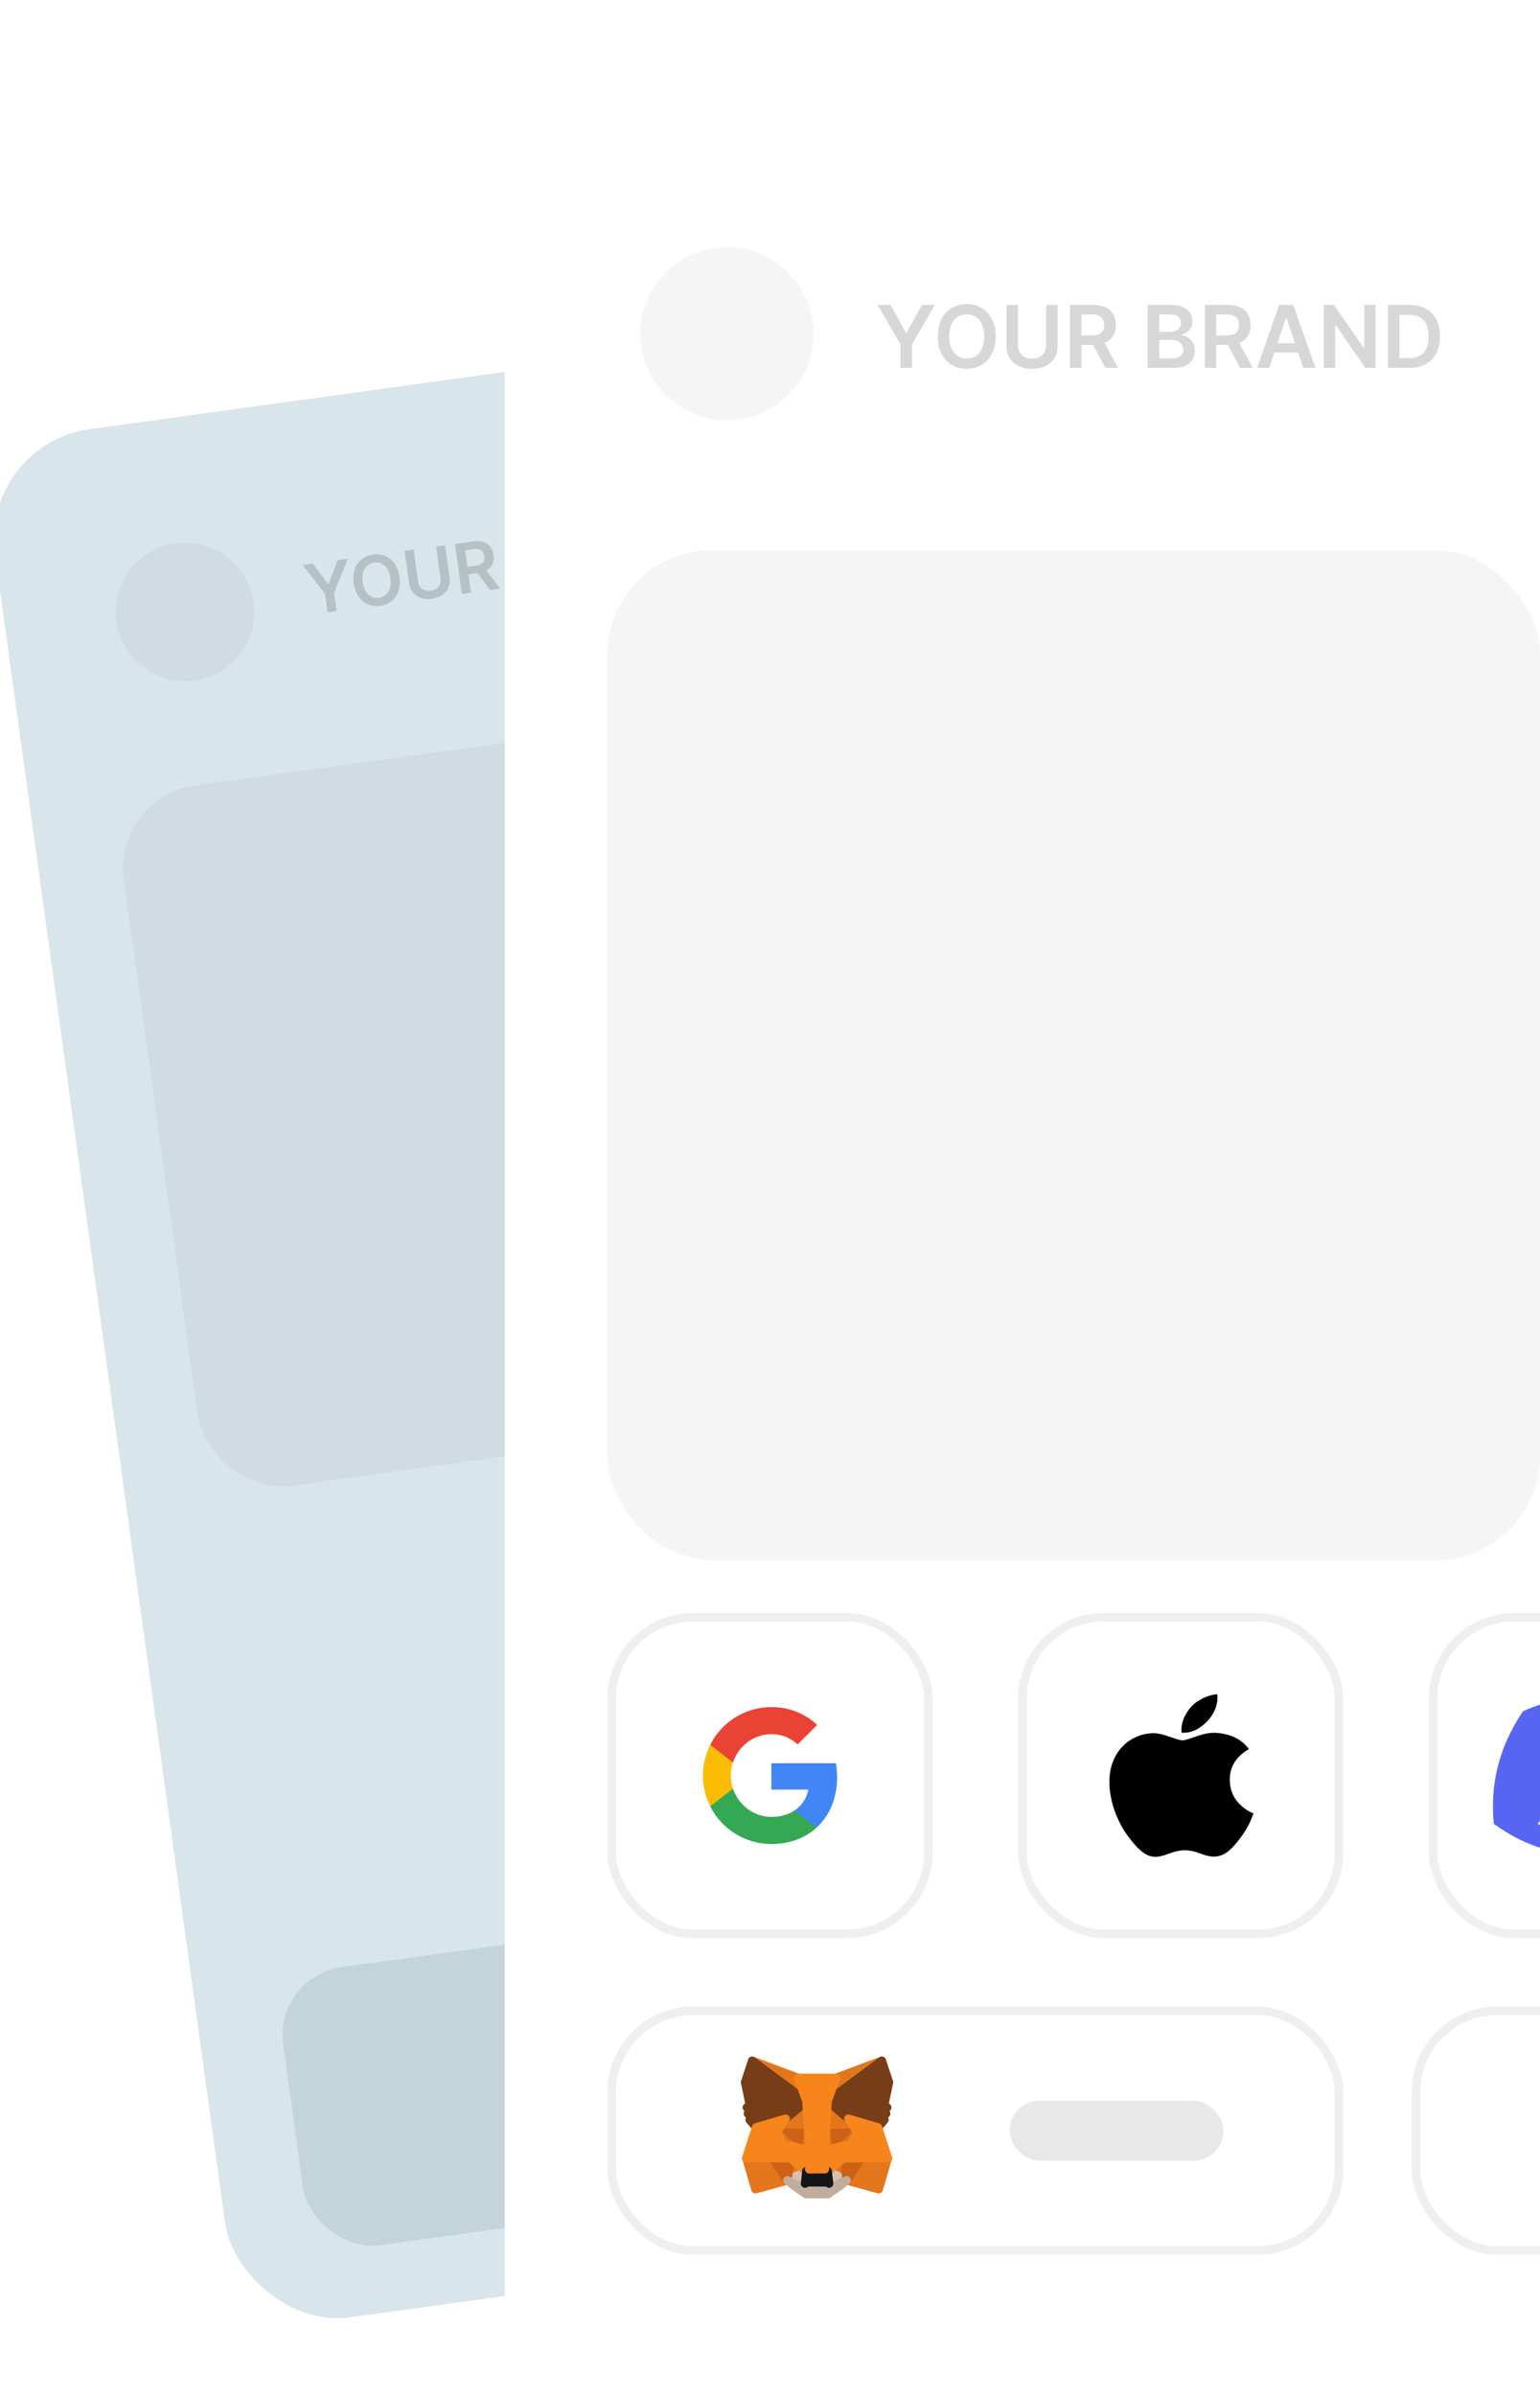<svg width="180" height="280" viewBox="0 0 180 280" fill="none" xmlns="http://www.w3.org/2000/svg">
<g clip-path="url(#clip0_84_5430)">
<g filter="url(#filter0_d_84_5430)">
<rect x="-2.352" y="45.445" width="182.25" height="222.75" rx="12.96" transform="rotate(-7.851 -2.352 45.445)" fill="#D8E5EA"/>
<rect x="32.008" y="224.504" width="167.2" height="32.8" rx="8" transform="rotate(-7.851 32.008 224.504)" fill="#C3D4DA"/>
<rect x="79.035" y="231.748" width="74.4" height="5.6" rx="2.8" transform="rotate(-7.851 79.035 231.748)" fill="#ACBDC6"/>
<ellipse cx="21.611" cy="65.037" rx="8.1" ry="8.1" transform="rotate(-7.851 21.611 65.037)" fill="black" fill-opacity="0.04"/>
<path d="M35.363 59.545L36.557 59.38L38.341 61.765L38.398 61.757L39.469 58.978L40.663 58.814L39.045 62.765L39.345 64.942L38.291 65.088L37.99 62.911L35.363 59.545ZM46.7 60.955C46.786 61.584 46.743 62.138 46.569 62.619C46.397 63.098 46.125 63.484 45.753 63.777C45.383 64.07 44.943 64.252 44.431 64.322C43.92 64.393 43.446 64.337 43.009 64.155C42.573 63.972 42.207 63.673 41.91 63.259C41.614 62.843 41.423 62.321 41.337 61.694C41.25 61.066 41.293 60.512 41.465 60.033C41.639 59.552 41.91 59.166 42.281 58.873C42.652 58.579 43.094 58.397 43.605 58.327C44.116 58.257 44.589 58.312 45.025 58.494C45.462 58.676 45.828 58.975 46.124 59.391C46.421 59.805 46.613 60.326 46.7 60.955ZM45.637 61.101C45.576 60.659 45.455 60.295 45.274 60.01C45.095 59.723 44.873 59.519 44.609 59.396C44.344 59.272 44.053 59.232 43.736 59.276C43.418 59.32 43.149 59.437 42.928 59.628C42.706 59.818 42.547 60.075 42.45 60.4C42.356 60.722 42.339 61.105 42.4 61.548C42.461 61.99 42.581 62.355 42.76 62.642C42.94 62.927 43.163 63.131 43.428 63.256C43.693 63.378 43.983 63.417 44.301 63.373C44.618 63.33 44.887 63.213 45.109 63.024C45.331 62.833 45.489 62.576 45.584 62.253C45.68 61.928 45.698 61.544 45.637 61.101ZM50.975 57.392L52.032 57.246L52.558 61.059C52.616 61.477 52.568 61.858 52.414 62.202C52.262 62.547 52.021 62.833 51.69 63.06C51.359 63.286 50.956 63.431 50.481 63.497C50.005 63.562 49.576 63.532 49.197 63.404C48.817 63.274 48.507 63.064 48.268 62.774C48.029 62.484 47.88 62.13 47.822 61.712L47.297 57.899L48.354 57.753L48.867 61.478C48.901 61.721 48.984 61.93 49.117 62.105C49.251 62.28 49.423 62.409 49.634 62.49C49.844 62.569 50.084 62.59 50.351 62.554C50.619 62.517 50.844 62.431 51.025 62.298C51.207 62.163 51.339 61.992 51.419 61.788C51.499 61.583 51.522 61.359 51.489 61.116L50.975 57.392ZM53.986 62.923L53.181 57.088L55.37 56.786C55.818 56.724 56.205 56.75 56.531 56.864C56.858 56.978 57.119 57.164 57.313 57.424C57.509 57.681 57.633 57.996 57.684 58.369C57.736 58.743 57.701 59.079 57.58 59.376C57.46 59.672 57.256 59.916 56.969 60.108C56.682 60.299 56.314 60.425 55.866 60.487L54.307 60.702L54.186 59.824L55.602 59.629C55.864 59.593 56.074 59.527 56.231 59.431C56.388 59.334 56.497 59.21 56.557 59.059C56.619 58.905 56.636 58.724 56.607 58.517C56.579 58.31 56.514 58.139 56.412 58.004C56.31 57.867 56.17 57.772 55.992 57.719C55.814 57.665 55.593 57.655 55.329 57.692L54.36 57.825L55.043 62.778L53.986 62.923ZM56.636 59.864L58.446 62.309L57.266 62.471L55.482 60.023L56.636 59.864ZM61.195 61.929L60.391 56.094L62.625 55.786C63.046 55.728 63.406 55.746 63.704 55.84C64.003 55.932 64.237 56.083 64.407 56.292C64.579 56.501 64.686 56.749 64.725 57.038C64.758 57.275 64.74 57.485 64.673 57.666C64.604 57.846 64.501 57.999 64.361 58.125C64.222 58.25 64.06 58.349 63.877 58.421L63.884 58.478C64.093 58.461 64.3 58.497 64.506 58.587C64.714 58.674 64.893 58.814 65.043 59.006C65.194 59.199 65.289 59.443 65.33 59.739C65.372 60.041 65.336 60.323 65.223 60.584C65.11 60.844 64.915 61.063 64.64 61.242C64.365 61.422 64.004 61.542 63.557 61.604L61.195 61.929ZM62.131 60.9L63.268 60.744C63.651 60.691 63.918 60.579 64.067 60.41C64.217 60.238 64.276 60.036 64.244 59.805C64.221 59.632 64.156 59.482 64.052 59.355C63.947 59.226 63.81 59.133 63.641 59.075C63.472 59.015 63.279 59 63.06 59.03L61.895 59.191L62.131 60.9ZM61.79 58.43L62.836 58.286C63.018 58.261 63.178 58.205 63.315 58.118C63.452 58.029 63.553 57.918 63.62 57.783C63.688 57.645 63.711 57.491 63.687 57.32C63.656 57.094 63.55 56.919 63.371 56.795C63.193 56.67 62.948 56.63 62.636 56.673L61.568 56.82L61.79 58.43ZM66.469 61.202L65.664 55.367L67.853 55.065C68.301 55.003 68.688 55.029 69.013 55.143C69.341 55.257 69.602 55.443 69.796 55.703C69.992 55.96 70.116 56.275 70.167 56.648C70.219 57.022 70.184 57.358 70.062 57.655C69.942 57.95 69.739 58.194 69.452 58.387C69.165 58.577 68.797 58.704 68.348 58.765L66.79 58.98L66.669 58.103L68.085 57.907C68.347 57.871 68.557 57.806 68.714 57.71C68.871 57.613 68.98 57.489 69.04 57.337C69.102 57.184 69.119 57.003 69.09 56.796C69.062 56.589 68.996 56.418 68.895 56.283C68.793 56.146 68.653 56.051 68.475 55.998C68.297 55.943 68.076 55.934 67.812 55.971L66.843 56.104L67.526 61.056L66.469 61.202ZM69.119 58.142L70.928 60.587L69.749 60.75L67.965 58.301L69.119 58.142ZM72.437 60.379L71.309 60.535L72.558 54.416L73.864 54.236L76.726 59.788L75.597 59.944L73.399 55.52L73.353 55.526L72.437 60.379ZM72.159 58.086L75.236 57.662L75.353 58.511L72.276 58.935L72.159 58.086ZM81.485 53.185L82.29 59.021L81.35 59.151L78.052 55.555L78.003 55.561L78.551 59.536L77.494 59.682L76.689 53.846L77.636 53.716L80.931 57.315L80.982 57.308L80.434 53.33L81.485 53.185ZM85.419 58.589L83.442 58.862L82.637 53.026L84.654 52.748C85.234 52.668 85.748 52.716 86.196 52.893C86.646 53.067 87.013 53.356 87.297 53.76C87.581 54.164 87.765 54.669 87.849 55.275C87.932 55.883 87.891 56.421 87.725 56.889C87.562 57.357 87.284 57.737 86.892 58.029C86.503 58.321 86.012 58.508 85.419 58.589ZM84.373 57.801L85.242 57.682C85.648 57.626 85.977 57.505 86.228 57.319C86.479 57.132 86.653 56.88 86.749 56.565C86.844 56.248 86.862 55.866 86.8 55.42C86.738 54.973 86.619 54.612 86.442 54.337C86.264 54.059 86.031 53.866 85.743 53.757C85.457 53.645 85.116 53.617 84.721 53.671L83.82 53.795L84.373 57.801Z" fill="black" fill-opacity="0.16"/>
<rect x="13.141" y="86.644" width="87.48" height="82.62" rx="9.72" transform="rotate(-7.851 13.141 86.644)" fill="black" fill-opacity="0.04"/>
<rect x="110.23" y="73.258" width="55.08" height="6.48" rx="3.24" transform="rotate(-7.851 110.23 73.258)" fill="black" fill-opacity="0.04"/>
<rect x="112" y="86.098" width="38.88" height="6.48" rx="3.24" transform="rotate(-7.851 112 86.098)" fill="black" fill-opacity="0.04"/>
</g>
<g filter="url(#filter1_d_84_5430)">
<rect x="159.941" y="3.164" width="182.25" height="222.75" rx="12.96" transform="rotate(15 159.941 3.164)" fill="#F0ECF4"/>
<rect x="122.066" y="181.514" width="167.2" height="32.8" rx="8" transform="rotate(15 122.066 181.514)" fill="#C9C3DA"/>
<rect x="162.594" y="206.451" width="74.4" height="5.6" rx="2.8" transform="rotate(15 162.594 206.451)" fill="#B1ACC6"/>
<ellipse cx="174.415" cy="30.522" rx="8.1" ry="8.1" transform="rotate(15 174.415 30.522)" fill="black" fill-opacity="0.04"/>
<rect x="158.219" y="47.147" width="87.48" height="82.62" rx="9.72" transform="rotate(15 158.219 47.147)" fill="black" fill-opacity="0.04"/>
</g>
<g filter="url(#filter2_d_84_5430)">
<path d="M59 18.649C59 9.702 66.253 2.449 75.2 2.449H246.8C255.747 2.449 263 9.702 263 18.649V260.249C263 269.196 255.747 276.449 246.8 276.449H75.2C66.253 276.449 59 269.196 59 260.249V18.649Z" fill="white"/>
<ellipse cx="84.977" cy="30.9" rx="10.125" ry="10.125" fill="black" fill-opacity="0.04"/>
<path d="M102.582 27.537H104.089L105.89 30.794H105.962L107.763 27.537H109.27L106.591 32.153V34.9H105.261V32.153L102.582 27.537ZM116.379 31.219C116.379 32.012 116.23 32.691 115.933 33.257C115.638 33.821 115.236 34.252 114.725 34.552C114.217 34.851 113.64 35.001 112.996 35.001C112.351 35.001 111.773 34.851 111.263 34.552C110.754 34.25 110.352 33.817 110.054 33.254C109.76 32.688 109.612 32.01 109.612 31.219C109.612 30.425 109.76 29.747 110.054 29.183C110.352 28.618 110.754 28.185 111.263 27.886C111.773 27.586 112.351 27.436 112.996 27.436C113.64 27.436 114.217 27.586 114.725 27.886C115.236 28.185 115.638 28.618 115.933 29.183C116.23 29.747 116.379 30.425 116.379 31.219ZM115.038 31.219C115.038 30.66 114.95 30.189 114.775 29.805C114.603 29.42 114.363 29.128 114.056 28.932C113.749 28.733 113.396 28.633 112.996 28.633C112.595 28.633 112.242 28.733 111.935 28.932C111.628 29.128 111.387 29.42 111.212 29.805C111.04 30.189 110.953 30.66 110.953 31.219C110.953 31.777 111.04 32.249 111.212 32.635C111.387 33.019 111.628 33.31 111.935 33.509C112.242 33.706 112.595 33.804 112.996 33.804C113.396 33.804 113.749 33.706 114.056 33.509C114.363 33.31 114.603 33.019 114.775 32.635C114.95 32.249 115.038 31.777 115.038 31.219ZM122.282 27.537H123.616V32.348C123.616 32.875 123.491 33.339 123.242 33.739C122.995 34.139 122.647 34.452 122.199 34.678C121.751 34.9 121.227 35.012 120.628 35.012C120.026 35.012 119.501 34.9 119.053 34.678C118.605 34.452 118.257 34.139 118.01 33.739C117.764 33.339 117.64 32.875 117.64 32.348V27.537H118.974V32.236C118.974 32.543 119.041 32.816 119.175 33.056C119.312 33.296 119.504 33.484 119.751 33.62C119.998 33.755 120.29 33.822 120.628 33.822C120.966 33.822 121.258 33.755 121.505 33.62C121.755 33.484 121.946 33.296 122.081 33.056C122.215 32.816 122.282 32.543 122.282 32.236V27.537ZM125.066 34.9V27.537H127.827C128.393 27.537 128.867 27.635 129.251 27.832C129.637 28.028 129.928 28.304 130.125 28.659C130.324 29.011 130.423 29.422 130.423 29.892C130.423 30.364 130.322 30.774 130.121 31.122C129.922 31.467 129.628 31.734 129.24 31.923C128.852 32.11 128.375 32.204 127.809 32.204H125.842V31.096H127.629C127.96 31.096 128.231 31.051 128.442 30.96C128.653 30.866 128.809 30.731 128.909 30.553C129.012 30.374 129.064 30.153 129.064 29.892C129.064 29.631 129.012 29.408 128.909 29.223C128.806 29.036 128.649 28.895 128.438 28.799C128.227 28.701 127.955 28.651 127.622 28.651H126.4V34.9H125.066ZM128.87 31.564L130.693 34.9H129.204L127.414 31.564H128.87ZM134.162 34.9V27.537H136.981C137.513 27.537 137.956 27.621 138.308 27.788C138.663 27.954 138.928 28.18 139.103 28.468C139.28 28.756 139.369 29.082 139.369 29.446C139.369 29.746 139.311 30.002 139.196 30.215C139.081 30.426 138.927 30.598 138.732 30.73C138.538 30.861 138.321 30.956 138.082 31.014V31.085C138.343 31.1 138.593 31.18 138.833 31.326C139.075 31.47 139.273 31.674 139.426 31.938C139.58 32.201 139.656 32.52 139.656 32.894C139.656 33.275 139.564 33.618 139.38 33.922C139.195 34.224 138.917 34.463 138.545 34.638C138.174 34.813 137.706 34.9 137.143 34.9H134.162ZM135.496 33.786H136.931C137.415 33.786 137.764 33.694 137.977 33.509C138.193 33.322 138.301 33.082 138.301 32.79C138.301 32.572 138.247 32.375 138.139 32.2C138.031 32.023 137.878 31.884 137.679 31.783C137.48 31.68 137.243 31.628 136.967 31.628H135.496V33.786ZM135.496 30.669H136.816C137.046 30.669 137.253 30.627 137.438 30.543C137.623 30.456 137.768 30.335 137.873 30.18C137.981 30.021 138.035 29.834 138.035 29.619C138.035 29.333 137.934 29.098 137.733 28.914C137.534 28.729 137.238 28.637 136.845 28.637H135.496V30.669ZM140.817 34.9V27.537H143.578C144.144 27.537 144.619 27.635 145.002 27.832C145.388 28.028 145.679 28.304 145.876 28.659C146.075 29.011 146.174 29.422 146.174 29.892C146.174 30.364 146.074 30.774 145.872 31.122C145.673 31.467 145.38 31.734 144.991 31.923C144.603 32.11 144.126 32.204 143.56 32.204H141.594V31.096H143.38C143.711 31.096 143.982 31.051 144.193 30.96C144.404 30.866 144.56 30.731 144.66 30.553C144.764 30.374 144.815 30.153 144.815 29.892C144.815 29.631 144.764 29.408 144.66 29.223C144.557 29.036 144.4 28.895 144.189 28.799C143.979 28.701 143.706 28.651 143.373 28.651H142.151V34.9H140.817ZM144.621 31.564L146.444 34.9H144.955L143.165 31.564H144.621ZM148.348 34.9H146.924L149.516 27.537H151.163L153.759 34.9H152.335L150.368 29.047H150.311L148.348 34.9ZM148.394 32.013H152.278V33.085H148.394V32.013ZM160.78 27.537V34.9H159.594L156.124 29.885H156.063V34.9H154.729V27.537H155.923L159.389 32.556H159.453V27.537H160.78ZM164.729 34.9H162.234V27.537H164.779C165.51 27.537 166.138 27.684 166.663 27.979C167.191 28.271 167.596 28.692 167.879 29.241C168.161 29.79 168.303 30.447 168.303 31.211C168.303 31.978 168.16 32.638 167.875 33.189C167.592 33.74 167.183 34.163 166.649 34.458C166.117 34.753 165.477 34.9 164.729 34.9ZM163.568 33.746H164.664C165.177 33.746 165.605 33.653 165.948 33.466C166.291 33.276 166.548 32.995 166.721 32.621C166.893 32.245 166.98 31.775 166.98 31.211C166.98 30.648 166.893 30.181 166.721 29.809C166.548 29.435 166.293 29.156 165.955 28.971C165.619 28.784 165.202 28.691 164.704 28.691H163.568V33.746Z" fill="black" fill-opacity="0.16"/>
<rect x="71" y="56.213" width="109" height="118" rx="12.15" fill="black" fill-opacity="0.04"/>
</g>
<g clip-path="url(#clip1_84_5430)">
<path d="M97.844 207.684C97.844 207.14 97.8 206.594 97.706 206.059H90.16V209.139H94.481C94.302 210.133 93.726 211.012 92.882 211.57V213.569H95.46C96.974 212.176 97.844 210.118 97.844 207.684Z" fill="#4285F4"/>
<path d="M90.161 215.5C92.318 215.5 94.138 214.792 95.464 213.569L92.886 211.57C92.168 212.058 91.243 212.334 90.164 212.334C88.077 212.334 86.307 210.926 85.672 209.033H83.012V211.094C84.37 213.795 87.136 215.5 90.161 215.5Z" fill="#34A853"/>
<path d="M85.668 209.034C85.333 208.04 85.333 206.964 85.668 205.971V203.91H83.011C81.876 206.171 81.876 208.834 83.011 211.094L85.668 209.034Z" fill="#FBBC04"/>
<path d="M90.161 202.666C91.301 202.649 92.404 203.078 93.23 203.866L95.514 201.582C94.067 200.224 92.148 199.477 90.161 199.501C87.136 199.501 84.37 201.205 83.012 203.91L85.669 205.971C86.301 204.074 88.074 202.666 90.161 202.666Z" fill="#EA4335"/>
</g>
<rect x="71.5" y="189" width="37" height="37" rx="9.5" stroke="#D9D8D6" stroke-opacity="0.4"/>
<g clip-path="url(#clip2_84_5430)">
<path d="M146.161 212.807C145.859 213.471 145.501 214.082 145.086 214.643C144.521 215.409 144.058 215.939 143.701 216.234C143.148 216.717 142.555 216.964 141.921 216.978C141.465 216.978 140.916 216.855 140.276 216.605C139.635 216.357 139.045 216.234 138.506 216.234C137.941 216.234 137.334 216.357 136.686 216.605C136.036 216.855 135.513 216.985 135.112 216.998C134.504 217.023 133.897 216.769 133.292 216.234C132.906 215.914 132.422 215.365 131.843 214.587C131.222 213.757 130.711 212.794 130.311 211.696C129.883 210.51 129.668 209.362 129.668 208.251C129.668 206.977 129.958 205.879 130.538 204.959C130.994 204.22 131.6 203.636 132.359 203.208C133.118 202.78 133.939 202.562 134.822 202.548C135.305 202.548 135.939 202.69 136.727 202.969C137.512 203.249 138.016 203.392 138.237 203.392C138.403 203.392 138.963 203.225 139.913 202.894C140.811 202.587 141.569 202.46 142.19 202.51C143.872 202.639 145.137 203.269 145.977 204.405C144.472 205.271 143.728 206.484 143.743 208.041C143.756 209.253 144.219 210.262 145.129 211.063C145.542 211.435 146.002 211.722 146.514 211.926C146.403 212.232 146.286 212.525 146.161 212.807ZM142.302 198.38C142.302 199.33 141.937 200.218 141.208 201.039C140.329 202.015 139.266 202.579 138.113 202.49C138.099 202.376 138.09 202.256 138.09 202.13C138.09 201.218 138.508 200.242 139.25 199.443C139.621 199.039 140.092 198.703 140.664 198.435C141.234 198.171 141.774 198.025 142.281 198C142.296 198.127 142.302 198.254 142.302 198.38V198.38Z" fill="black"/>
</g>
<rect x="119.5" y="189" width="37" height="37" rx="9.5" stroke="#D9D8D6" stroke-opacity="0.4"/>
<g clip-path="url(#clip3_84_5430)">
<path d="M193.97 199.983C192.505 199.31 190.933 198.814 189.289 198.53C189.259 198.525 189.229 198.539 189.214 198.566C189.011 198.926 188.788 199.395 188.631 199.763C186.863 199.499 185.104 199.499 183.373 199.763C183.216 199.387 182.984 198.926 182.781 198.566C182.765 198.54 182.735 198.526 182.705 198.53C181.063 198.813 179.491 199.309 178.024 199.983C178.011 199.988 178 199.997 177.993 200.009C175.011 204.464 174.194 208.809 174.595 213.1C174.597 213.121 174.609 213.141 174.625 213.154C176.592 214.599 178.498 215.476 180.368 216.057C180.398 216.066 180.43 216.055 180.449 216.031C180.891 215.427 181.286 214.79 181.624 214.12C181.644 214.08 181.625 214.034 181.584 214.018C180.958 213.781 180.363 213.492 179.79 213.163C179.744 213.137 179.741 213.072 179.782 213.041C179.903 212.95 180.024 212.856 180.139 212.762C180.16 212.744 180.189 212.741 180.213 212.752C183.977 214.47 188.052 214.47 191.772 212.752C191.796 212.74 191.826 212.743 191.847 212.761C191.962 212.856 192.083 212.95 192.204 213.041C192.246 213.072 192.243 213.137 192.198 213.163C191.625 213.498 191.03 213.781 190.403 214.017C190.362 214.033 190.344 214.08 190.364 214.12C190.709 214.789 191.104 215.426 191.538 216.03C191.556 216.055 191.589 216.066 191.619 216.057C193.498 215.476 195.404 214.599 197.371 213.154C197.388 213.141 197.399 213.122 197.401 213.101C197.881 208.14 196.598 203.83 194 200.01C193.994 199.997 193.983 199.988 193.97 199.983ZM182.186 210.487C181.053 210.487 180.119 209.447 180.119 208.169C180.119 206.891 181.034 205.851 182.186 205.851C183.346 205.851 184.271 206.9 184.253 208.169C184.253 209.447 183.337 210.487 182.186 210.487ZM189.828 210.487C188.695 210.487 187.761 209.447 187.761 208.169C187.761 206.891 188.677 205.851 189.828 205.851C190.989 205.851 191.913 206.9 191.895 208.169C191.895 209.447 190.989 210.487 189.828 210.487Z" fill="#5865F2"/>
</g>
<rect x="167.5" y="189" width="37" height="37" rx="9.5" stroke="#D9D8D6" stroke-opacity="0.4"/>
<path d="M103.066 240.84L96.508 245.711L97.721 242.837L103.066 240.84Z" fill="#E2761B" stroke="#E2761B" stroke-linecap="round" stroke-linejoin="round"/>
<path d="M87.927 240.84L94.432 245.757L93.279 242.837L87.927 240.84ZM100.707 252.131L98.96 254.807L102.698 255.835L103.772 252.19L100.707 252.131ZM87.234 252.19L88.302 255.835L92.04 254.807L90.293 252.131L87.234 252.19Z" fill="#E4761B" stroke="#E4761B" stroke-linecap="round" stroke-linejoin="round"/>
<path d="M91.831 247.61L90.789 249.186L94.5 249.35L94.368 245.363L91.831 247.61ZM99.167 247.61L96.596 245.316L96.51 249.35L100.215 249.186L99.167 247.61ZM92.041 254.808L94.269 253.72L92.345 252.218L92.041 254.808ZM96.728 253.72L98.962 254.808L98.653 252.218L96.728 253.72Z" fill="#E4761B" stroke="#E4761B" stroke-linecap="round" stroke-linejoin="round"/>
<path d="M98.96 254.806L96.725 253.719L96.903 255.175L96.884 255.788L98.96 254.806ZM92.039 254.806L94.115 255.788L94.102 255.175L94.267 253.719L92.039 254.806Z" fill="#D7C1B3" stroke="#D7C1B3" stroke-linecap="round" stroke-linejoin="round"/>
<path d="M94.148 251.254L92.289 250.707L93.601 250.107L94.148 251.254ZM96.844 251.254L97.391 250.107L98.709 250.707L96.844 251.254Z" fill="#233447" stroke="#233447" stroke-linecap="round" stroke-linejoin="round"/>
<path d="M92.04 254.806L92.356 252.13L90.293 252.189L92.04 254.806ZM98.644 252.13L98.961 254.806L100.707 252.189L98.644 252.13ZM100.213 249.184L96.509 249.348L96.851 251.253L97.398 250.106L98.717 250.706L100.213 249.184ZM92.29 250.706L93.608 250.106L94.149 251.253L94.498 249.348L90.787 249.184L92.29 250.706Z" fill="#CD6116" stroke="#CD6116" stroke-linecap="round" stroke-linejoin="round"/>
<path d="M90.789 249.184L92.345 252.216L92.292 250.706L90.789 249.184ZM98.718 250.706L98.653 252.216L100.215 249.184L98.718 250.706ZM94.5 249.348L94.151 251.253L94.586 253.501L94.684 250.541L94.5 249.348ZM96.51 249.348L96.332 250.535L96.412 253.501L96.853 251.253L96.51 249.348Z" fill="#E4751F" stroke="#E4751F" stroke-linecap="round" stroke-linejoin="round"/>
<path d="M96.85 251.254L96.409 253.502L96.725 253.719L98.65 252.216L98.716 250.707L96.85 251.254ZM92.289 250.707L92.342 252.216L94.266 253.719L94.583 253.502L94.148 251.254L92.289 250.707Z" fill="#F6851B" stroke="#F6851B" stroke-linecap="round" stroke-linejoin="round"/>
<path d="M96.884 255.789L96.903 255.176L96.739 255.031H94.254L94.102 255.176L94.115 255.789L92.039 254.807L92.764 255.4L94.234 256.422H96.758L98.235 255.4L98.96 254.807L96.884 255.789Z" fill="#C0AD9E" stroke="#C0AD9E" stroke-linecap="round" stroke-linejoin="round"/>
<path d="M96.725 253.719L96.409 253.502H94.583L94.266 253.719L94.102 255.176L94.253 255.031H96.738L96.903 255.176L96.725 253.719Z" fill="#161616" stroke="#161616" stroke-linecap="round" stroke-linejoin="round"/>
<path d="M103.341 246.027L103.902 243.338L103.065 240.84L96.724 245.546L99.162 247.609L102.61 248.618L103.374 247.728L103.045 247.491L103.572 247.009L103.163 246.693L103.691 246.291L103.341 246.027ZM87.094 243.338L87.654 246.027L87.298 246.291L87.825 246.693L87.423 247.009L87.951 247.491L87.621 247.728L88.379 248.618L91.826 247.609L94.265 245.546L87.924 240.84L87.094 243.338Z" fill="#763D16" stroke="#763D16" stroke-linecap="round" stroke-linejoin="round"/>
<path d="M102.612 248.618L99.165 247.61L100.213 249.185L98.651 252.217L100.707 252.191H103.772L102.612 248.618ZM91.829 247.61L88.381 248.618L87.234 252.191H90.293L92.343 252.217L90.787 249.185L91.829 247.61ZM96.508 249.35L96.726 245.547L97.728 242.838H93.279L94.267 245.547L94.498 249.35L94.577 250.55L94.584 253.503H96.409L96.423 250.55L96.508 249.35Z" fill="#F6851B" stroke="#F6851B" stroke-linecap="round" stroke-linejoin="round"/>
<rect x="118" y="245.5" width="25" height="7" rx="3.5" fill="black" fill-opacity="0.09"/>
<rect x="71.5" y="235" width="85" height="28" rx="9.5" stroke="#D9D8D6" stroke-opacity="0.4"/>
<rect x="165.5" y="235" width="85" height="28" rx="9.5" stroke="#D9D8D6" stroke-opacity="0.4"/>
</g>
<defs>
<filter id="filter0_d_84_5430" x="-12.045" y="17.338" width="230.354" height="264.942" filterUnits="userSpaceOnUse" color-interpolation-filters="sRGB">
<feFlood flood-opacity="0" result="BackgroundImageFix"/>
<feColorMatrix in="SourceAlpha" type="matrix" values="0 0 0 0 0 0 0 0 0 0 0 0 0 0 0 0 0 0 127 0" result="hardAlpha"/>
<feOffset dy="6.48"/>
<feGaussianBlur stdDeviation="5.67"/>
<feComposite in2="hardAlpha" operator="out"/>
<feColorMatrix type="matrix" values="0 0 0 0 0 0 0 0 0 0 0 0 0 0 0 0 0 0 0.02 0"/>
<feBlend mode="normal" in2="BackgroundImageFix" result="effect1_dropShadow_84_5430"/>
<feBlend mode="normal" in="SourceGraphic" in2="effect1_dropShadow_84_5430" result="shape"/>
</filter>
<filter id="filter1_d_84_5430" x="93.859" y="1.213" width="250.553" height="279.191" filterUnits="userSpaceOnUse" color-interpolation-filters="sRGB">
<feFlood flood-opacity="0" result="BackgroundImageFix"/>
<feColorMatrix in="SourceAlpha" type="matrix" values="0 0 0 0 0 0 0 0 0 0 0 0 0 0 0 0 0 0 127 0" result="hardAlpha"/>
<feOffset dy="6.48"/>
<feGaussianBlur stdDeviation="5.67"/>
<feComposite in2="hardAlpha" operator="out"/>
<feColorMatrix type="matrix" values="0 0 0 0 0 0 0 0 0 0 0 0 0 0 0 0 0 0 0.02 0"/>
<feBlend mode="normal" in2="BackgroundImageFix" result="effect1_dropShadow_84_5430"/>
<feBlend mode="normal" in="SourceGraphic" in2="effect1_dropShadow_84_5430" result="shape"/>
</filter>
<filter id="filter2_d_84_5430" x="44.825" y="-3.626" width="232.35" height="302.35" filterUnits="userSpaceOnUse" color-interpolation-filters="sRGB">
<feFlood flood-opacity="0" result="BackgroundImageFix"/>
<feColorMatrix in="SourceAlpha" type="matrix" values="0 0 0 0 0 0 0 0 0 0 0 0 0 0 0 0 0 0 127 0" result="hardAlpha"/>
<feOffset dy="8.1"/>
<feGaussianBlur stdDeviation="7.088"/>
<feComposite in2="hardAlpha" operator="out"/>
<feColorMatrix type="matrix" values="0 0 0 0 0 0 0 0 0 0 0 0 0 0 0 0 0 0 0.02 0"/>
<feBlend mode="normal" in2="BackgroundImageFix" result="effect1_dropShadow_84_5430"/>
<feBlend mode="normal" in="SourceGraphic" in2="effect1_dropShadow_84_5430" result="shape"/>
</filter>
<clipPath id="clip0_84_5430">
<rect width="208" height="279" fill="white" transform="translate(0 0.5)"/>
</clipPath>
<clipPath id="clip1_84_5430">
<rect width="16" height="16" fill="white" transform="translate(82 199.5)"/>
</clipPath>
<clipPath id="clip2_84_5430">
<rect width="20" height="19" fill="white" transform="translate(128 198)"/>
</clipPath>
<clipPath id="clip3_84_5430">
<rect width="23" height="23" fill="white" transform="translate(174.5 196)"/>
</clipPath>
</defs>
</svg>
